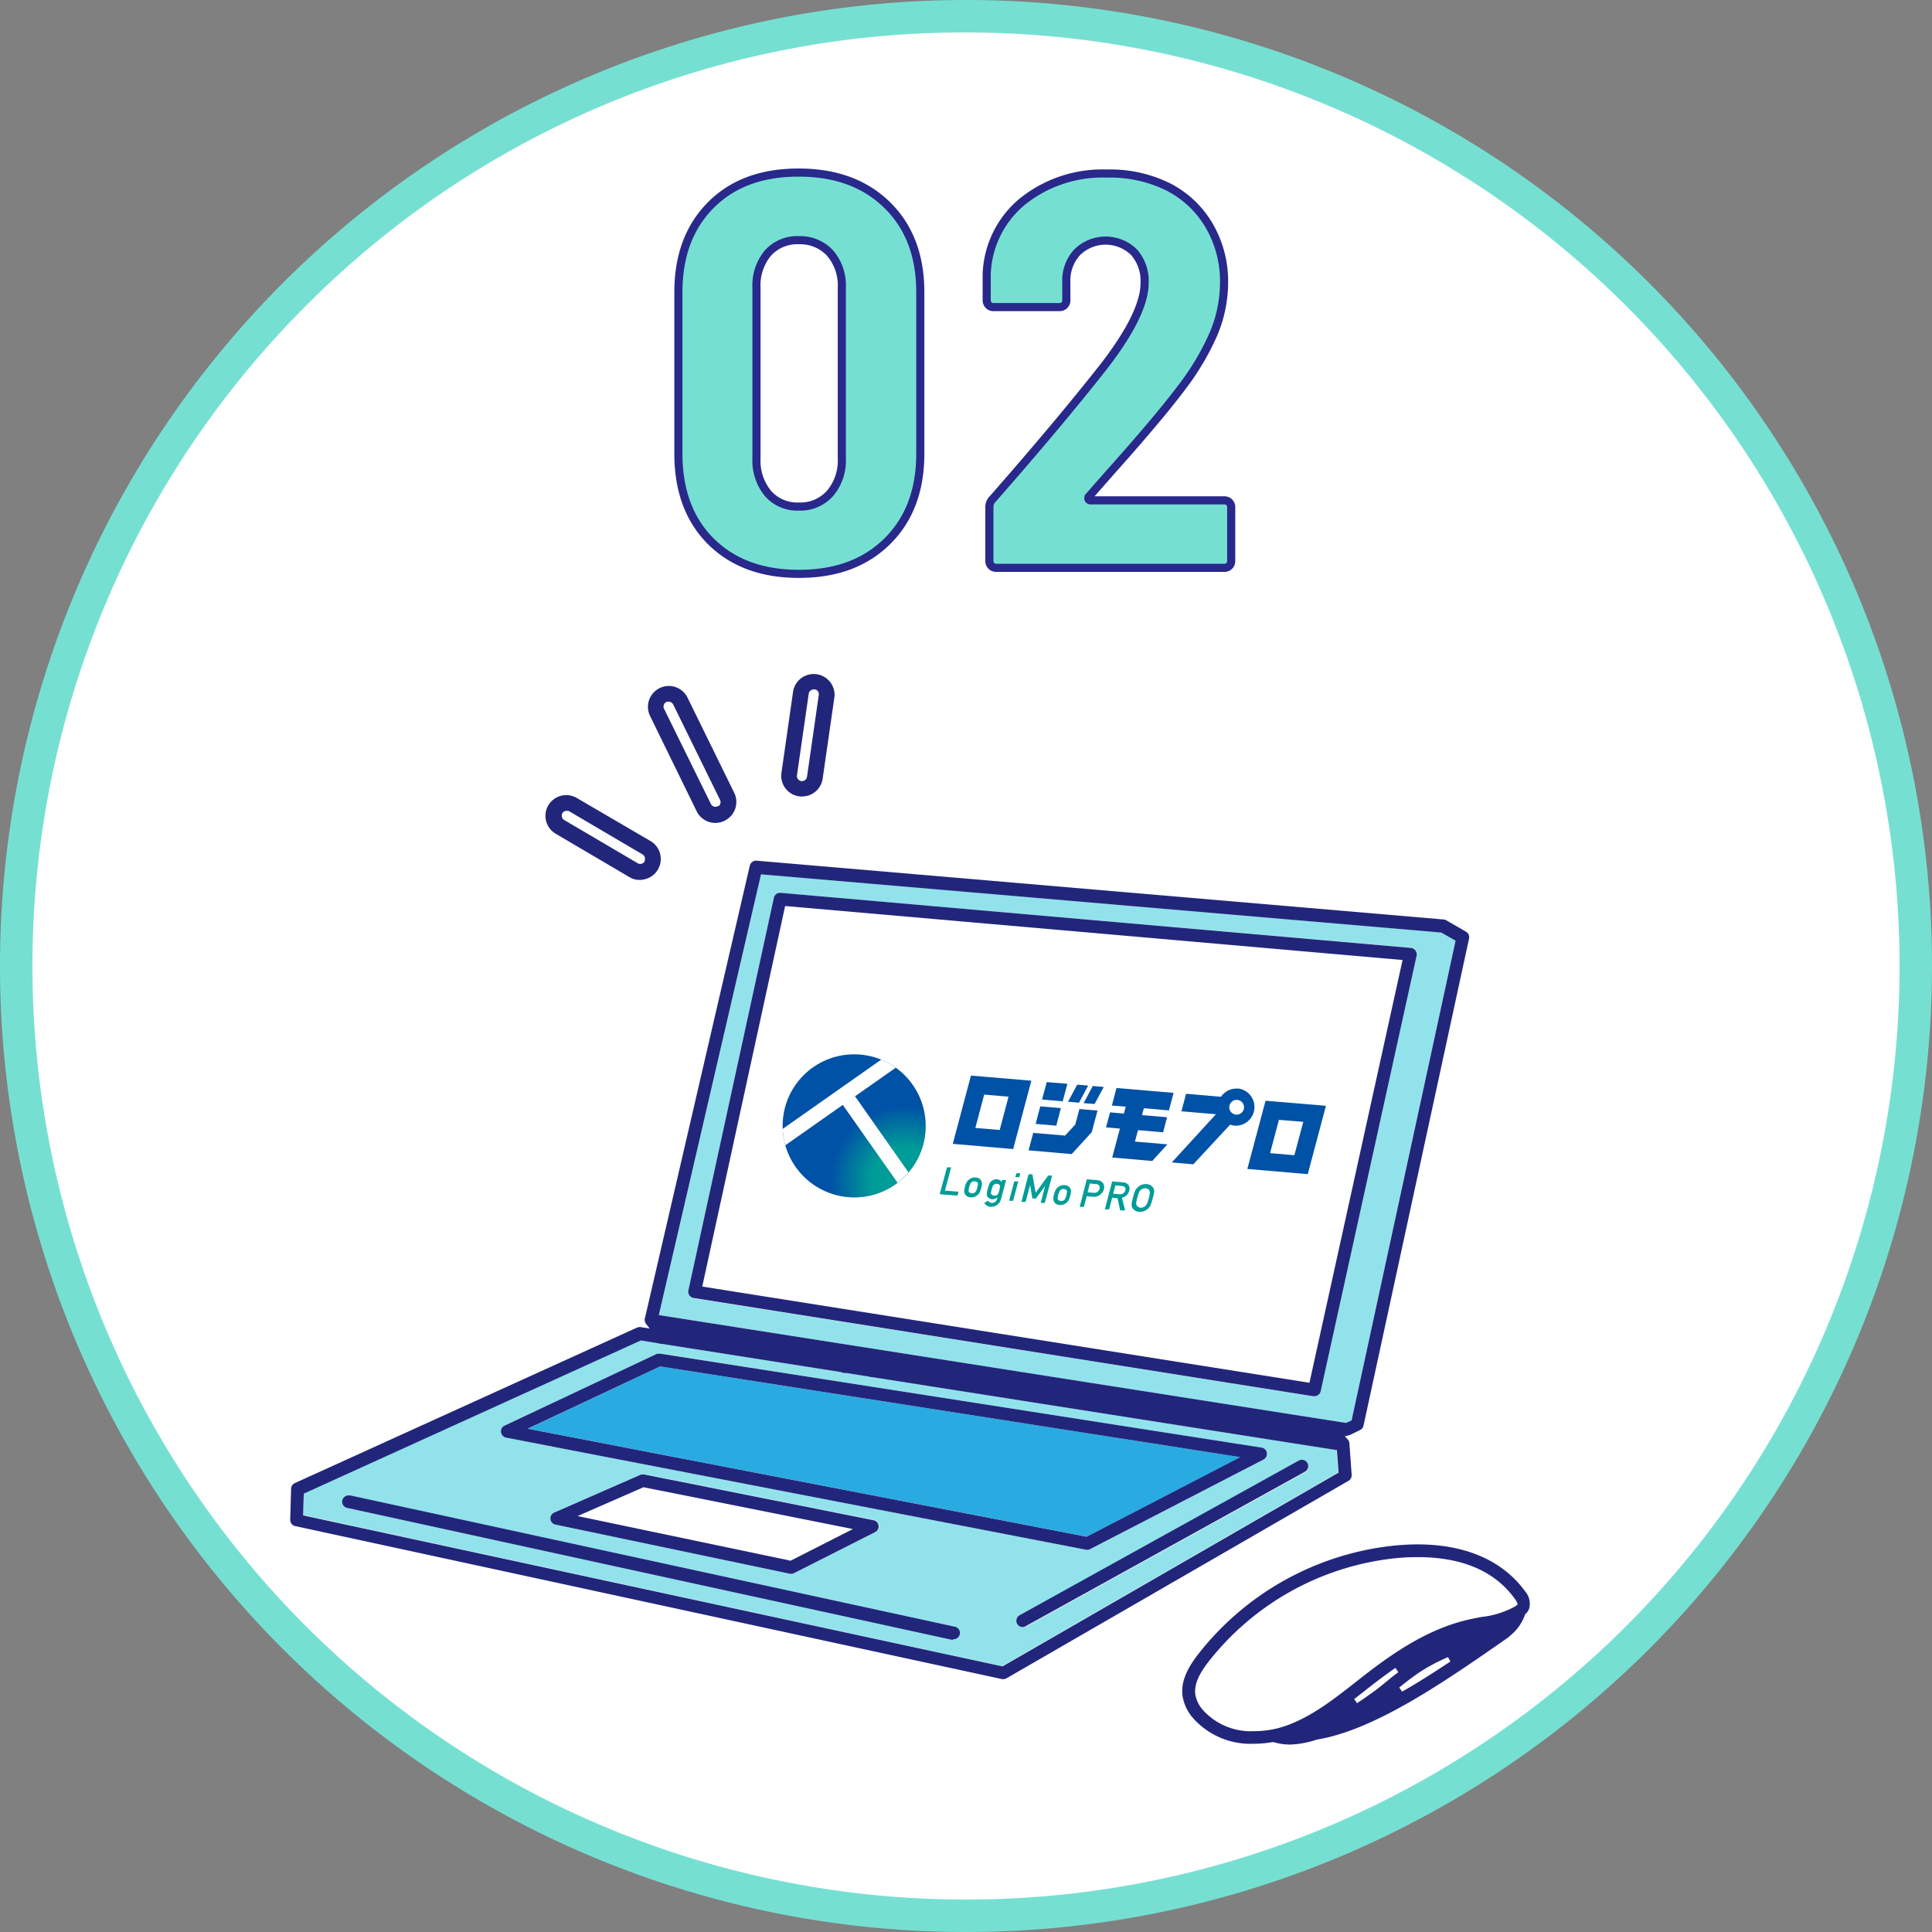 <svg xmlns="http://www.w3.org/2000/svg" xmlns:xlink="http://www.w3.org/1999/xlink" viewBox="0 0 238 238"><rect x="0" y="0" width="238" height="238" fill="#808080" stroke="none"/><defs><style>.cls-1{fill:#0052a6;}.cls-2{fill:#fff;}.cls-3{fill:#75e0d2;}.cls-4{fill:none;stroke:#29288b;}.cls-5{fill:#92e2ec;}.cls-6{fill:#29abe2;}.cls-7{fill:#22267a;}.cls-8{fill:#009c97;}.cls-9{clip-path:url(#clip-path);}.cls-10{fill:url(#新規グラデーションスウォッチ_17);}</style><clipPath id="clip-path"><circle class="cls-1" cx="105.22" cy="138.69" r="8.81"/></clipPath><radialGradient id="新規グラデーションスウォッチ_17" cx="54.36" cy="78.88" r="11.56" gradientTransform="translate(64 62.16) rotate(4.89)" gradientUnits="userSpaceOnUse"><stop offset="0.35" stop-color="#009c97"/><stop offset="0.79" stop-color="#009c97" stop-opacity="0"/></radialGradient></defs><g id="レイヤー_2" data-name="レイヤー 2"><g id="design"><circle class="cls-2" cx="119" cy="119" r="117"/><path class="cls-3" d="M119,4a115,115,0,0,1,81.32,196.32A115,115,0,0,1,37.68,37.68,114.25,114.25,0,0,1,119,4m0-4A119,119,0,1,0,238,119,119,119,0,0,0,119,0Z"/><path class="cls-2" d="M87.57,66.69q-4-4-4-10.81V36q0-6.72,4-10.74t10.84-4q6.8,0,10.88,4T113.37,36V55.88q0,6.79-4.08,10.81t-10.88,4Q91.62,70.7,87.57,66.69Zm14.68-5.91a6.23,6.23,0,0,0,1.45-4.35V35.49a6.12,6.12,0,0,0-1.45-4.32,5,5,0,0,0-3.84-1.58,4.86,4.86,0,0,0-3.81,1.58,6.24,6.24,0,0,0-1.41,4.32V56.43a6.36,6.36,0,0,0,1.41,4.35,4.79,4.79,0,0,0,3.81,1.62A4.88,4.88,0,0,0,102.25,60.78Z"/><path class="cls-2" d="M134.1,61.5a.26.26,0,0,0,.27.14h16.48a.82.82,0,0,1,.82.83v6.65a.82.82,0,0,1-.82.83H122.71a.82.82,0,0,1-.83-.83V62.47a1.36,1.36,0,0,1,.41-1Q130.6,52,136.09,45,141,38.59,141,34.88a5.35,5.35,0,0,0-1.3-3.81,5,5,0,0,0-7,0,5.1,5.1,0,0,0-1.34,3.67V37a.81.81,0,0,1-.24.59.78.78,0,0,1-.58.24h-8.17a.78.78,0,0,1-.58-.24.81.81,0,0,1-.24-.59V33.78a12.14,12.14,0,0,1,4.46-9,15.76,15.76,0,0,1,10.36-3.4A16.12,16.12,0,0,1,144,23.07a12.35,12.35,0,0,1,5,4.8,13.62,13.62,0,0,1,1.79,6.94,16.37,16.37,0,0,1-1.31,6.35,32.09,32.09,0,0,1-4,6.69c-1.14,1.51-2.52,3.2-4.12,5.08s-3.2,3.7-4.8,5.49l-2.47,2.81C134.08,61.32,134.05,61.41,134.1,61.5Z"/><path class="cls-3" d="M87.57,66.69q-4-4-4-10.81V36q0-6.72,4-10.74t10.84-4q6.8,0,10.88,4T113.37,36V55.88q0,6.79-4.08,10.81t-10.88,4Q91.62,70.7,87.57,66.69Zm14.68-5.91a6.23,6.23,0,0,0,1.45-4.35V35.49a6.12,6.12,0,0,0-1.45-4.32,5,5,0,0,0-3.84-1.58,4.86,4.86,0,0,0-3.81,1.58,6.24,6.24,0,0,0-1.41,4.32V56.43a6.36,6.36,0,0,0,1.41,4.35,4.79,4.79,0,0,0,3.81,1.62A4.88,4.88,0,0,0,102.25,60.78Z"/><path class="cls-3" d="M134.1,61.5a.26.26,0,0,0,.27.14h16.48a.82.82,0,0,1,.82.83v6.65a.82.82,0,0,1-.82.83H122.71a.82.82,0,0,1-.83-.83V62.47a1.36,1.36,0,0,1,.41-1Q130.6,52,136.09,45,141,38.59,141,34.88a5.35,5.35,0,0,0-1.3-3.81,5,5,0,0,0-7,0,5.1,5.1,0,0,0-1.34,3.67V37a.81.81,0,0,1-.24.59.78.78,0,0,1-.58.24h-8.17a.78.78,0,0,1-.58-.24.81.81,0,0,1-.24-.59V33.78a12.14,12.14,0,0,1,4.46-9,15.76,15.76,0,0,1,10.36-3.4A16.12,16.12,0,0,1,144,23.07a12.35,12.35,0,0,1,5,4.8,13.62,13.62,0,0,1,1.79,6.94,16.37,16.37,0,0,1-1.31,6.35,32.09,32.09,0,0,1-4,6.69c-1.14,1.51-2.52,3.2-4.12,5.08s-3.2,3.7-4.8,5.49l-2.47,2.81C134.08,61.32,134.05,61.41,134.1,61.5Z"/><path class="cls-4" d="M87.57,66.69q-4-4-4-10.81V36q0-6.72,4-10.74t10.84-4q6.8,0,10.88,4T113.37,36V55.88q0,6.79-4.08,10.81t-10.88,4Q91.62,70.7,87.57,66.69Zm14.68-5.91a6.23,6.23,0,0,0,1.45-4.35V35.49a6.12,6.12,0,0,0-1.45-4.32,5,5,0,0,0-3.84-1.58,4.86,4.86,0,0,0-3.81,1.58,6.24,6.24,0,0,0-1.41,4.32V56.43a6.36,6.36,0,0,0,1.41,4.35,4.79,4.79,0,0,0,3.81,1.62A4.88,4.88,0,0,0,102.25,60.78Z"/><path class="cls-4" d="M134.1,61.5a.26.26,0,0,0,.27.14h16.48a.82.82,0,0,1,.82.83v6.65a.82.82,0,0,1-.82.83H122.71a.82.82,0,0,1-.83-.83V62.47a1.36,1.36,0,0,1,.41-1Q130.6,52,136.09,45,141,38.59,141,34.88a5.35,5.35,0,0,0-1.3-3.81,5,5,0,0,0-7,0,5.1,5.1,0,0,0-1.34,3.67V37a.81.81,0,0,1-.24.59.78.78,0,0,1-.58.24h-8.17a.78.78,0,0,1-.58-.24.81.81,0,0,1-.24-.59V33.78a12.14,12.14,0,0,1,4.46-9,15.76,15.76,0,0,1,10.36-3.4A16.12,16.12,0,0,1,144,23.07a12.35,12.35,0,0,1,5,4.8,13.62,13.62,0,0,1,1.79,6.94,16.37,16.37,0,0,1-1.31,6.35,32.09,32.09,0,0,1-4,6.69c-1.14,1.51-2.52,3.2-4.12,5.08s-3.2,3.7-4.8,5.49l-2.47,2.81C134.08,61.32,134.05,61.41,134.1,61.5Z"/><path class="cls-5" d="M37.34,186.63l.08-2.68,41.47-18.84,2.15.34a1.07,1.07,0,0,0,.36.08h.12L103.58,169l0,0a.8.8,0,0,0,.4.11l.18,0h.05l2.72.42a1,1,0,0,0,.36.08h.1l57.25,9,.2,2.77-41.4,23.87ZM43,184.22a.78.78,0,0,0-.17,1.55l74.43,16.16a.44.44,0,0,0,.16,0,.79.79,0,0,0,.77-.62.73.73,0,0,0-.11-.59.74.74,0,0,0-.49-.34L43.16,184.24Zm117.41-4.39a.79.79,0,0,0-.38.09L125.66,199a.78.78,0,0,0,.38,1.47.75.75,0,0,0,.38-.1l34.36-19a.79.79,0,0,0,.37-.47.75.75,0,0,0-.07-.6A.77.77,0,0,0,160.4,179.83Zm-81.22,1.78a.87.87,0,0,0-.32.06l-10.59,4.64a.78.78,0,0,0,.16,1.48l28.91,6.06a.41.41,0,0,0,.16,0,.85.85,0,0,0,.35-.08l10-5.06a.78.78,0,0,0-.2-1.47l-28.27-5.64Zm2-14.87a.75.75,0,0,0-.33.07l-18.67,8.8a.75.75,0,0,0-.44.8.79.79,0,0,0,.63.68l71.5,13.82H134a.74.74,0,0,0,.36-.09l21.29-11a.77.77,0,0,0,.41-.82.76.76,0,0,0-.65-.65L81.32,166.74Z"/><path class="cls-2" d="M166.81,209.31l2.23-1.74c1-.8,2-1.49,2.85-2.09l.37.49c-.43.34-.86.68-1.27,1-.57.46-1.15.93-1.73,1.37s-1.33,1-2.09,1.45Z"/><path class="cls-5" d="M81.16,162l12.59-54.31,83.8,7.17,1.76,1L166.49,175l-.68.31ZM96.1,110a.79.79,0,0,0-.77.62L84.8,159a.82.82,0,0,0,.12.61.79.79,0,0,0,.53.33L161.8,172h.12a.8.8,0,0,0,.77-.62l11.82-53.68a.83.83,0,0,0-.14-.63.79.79,0,0,0-.56-.32L96.17,110l-.07-.31Z"/><polygon class="cls-6" points="65.03 176 81.31 168.33 152.83 179.5 133.91 189.31 65.03 176"/><polygon class="cls-2" points="71.15 186.76 79.27 183.21 105.07 188.36 97.39 192.26 71.15 186.76"/><path class="cls-2" d="M154.5,213.22a8,8,0,0,1-6.31-2.59,4,4,0,0,1-.94-1.92c-.2-1.41.75-2.86,1.59-4A33.74,33.74,0,0,1,171.57,192a26.85,26.85,0,0,1,3.05-.17c5.49,0,9.52,1.71,12,5.1a2.29,2.29,0,0,1,.28.47l.08.2-.17.15a1.46,1.46,0,0,1-.19.13,10.83,10.83,0,0,1-4,1.27c-.49.09-.93.17-1.36.27-5.1,1.09-9.5,4.11-13.13,6.92l-1.17.91c-2.67,2.1-5.43,4.26-8.6,5.35a11.85,11.85,0,0,1-3.81.63Z"/><path class="cls-2" d="M172.37,207.89a29.61,29.61,0,0,1,2.52-1.9,21.57,21.57,0,0,1,3.49-1.85l.29.54c-2.23,1.48-4.17,2.69-5.95,3.71Z"/><path class="cls-7" d="M123.62,206.85l-.17,0L36.37,188a.79.79,0,0,1-.62-.79l.11-3.82a.78.78,0,0,1,.46-.69l42.14-19.15a.88.88,0,0,1,.32-.07h.12l1.13.18-.47-.61a.79.79,0,0,1-.12-.63l12.93-55.79a.81.81,0,0,1,.77-.61l84.71,7.25a.76.76,0,0,1,.33.11l2.41,1.39a.79.79,0,0,1,.38.85l-13,60a.77.77,0,0,1-.42.54l-.1.05-1.13.55-.15.05-.5.13.35.38a.7.7,0,0,1,.21.47l.28,3.89a.79.79,0,0,1-.39.74L124,206.74A.79.79,0,0,1,123.62,206.85ZM37.42,184l-.08,2.68,86.15,18.6,41.4-23.87-.2-2.77-57.29-9h-.07a.71.71,0,0,1-.28-.06l-2.79-.44h-.05l-.18,0a.8.8,0,0,1-.4-.11l0,0-22.11-3.48-.09,0a.88.88,0,0,1-.28-.06l-2.21-.36ZM81.16,162l84.65,13.29.69-.31,12.81-59.1-1.76-1-83.8-7.17Z"/><path class="cls-7" d="M161.92,172h-.13l-76.34-12.1a.79.79,0,0,1-.53-.33.82.82,0,0,1-.12-.61L95.33,110.6a.79.79,0,0,1,.76-.62l77.72,6.79a.79.79,0,0,1,.56.32.84.84,0,0,1,.14.64L162.69,171.4A.8.8,0,0,1,161.92,172ZM86.51,158.49l74.8,11.85,11.47-52.08-76.06-6.65Z"/><path class="cls-7" d="M134,190.92h-.15l-71.5-13.82a.79.79,0,0,1-.63-.68.76.76,0,0,1,.44-.8l18.67-8.8a.77.77,0,0,1,.34-.07h.12l74.12,11.58a.76.76,0,0,1,.65.65.77.77,0,0,1-.41.82l-21.29,11A.74.74,0,0,1,134,190.92ZM65,176l68.87,13.31,18.92-9.81L81.31,168.33Z"/><path class="cls-7" d="M97.5,193.87a.5.5,0,0,1-.17,0l-28.9-6.06a.78.78,0,0,1-.16-1.48l10.59-4.64a.87.87,0,0,1,.32-.06h.15l28.27,5.64a.78.78,0,0,1,.2,1.47l-10,5.06A.85.85,0,0,1,97.5,193.87Zm-26.35-7.11,26.24,5.5,7.68-3.9-25.8-5.15Z"/><path class="cls-7" d="M126,200.44a.78.78,0,0,1-.38-1.47L160,179.92a.79.79,0,0,1,.38-.09.77.77,0,0,1,.68.4.79.79,0,0,1-.3,1.07l-34.36,19A.75.75,0,0,1,126,200.44Z"/><path class="cls-7" d="M117.41,202l-.16,0L42.82,185.77a.78.78,0,0,1,.17-1.55l.17,0,74.42,16.16a.78.78,0,0,1-.17,1.55Z"/><path class="cls-7" d="M158.89,214.91a7,7,0,0,1-2-.3l-.07,0h-.07a13.93,13.93,0,0,1-2.3.2,9.46,9.46,0,0,1-7.48-3.16,5.38,5.38,0,0,1-1.29-2.71c-.28-2,.87-3.79,1.9-5.13a35.29,35.29,0,0,1,23.8-13.37,30.7,30.7,0,0,1,3.25-.19c5.91,0,10.49,2,13.23,5.76a2.33,2.33,0,0,1,.52,2.13,1.73,1.73,0,0,1-.47.7l-.07.06,0,.08a5.76,5.76,0,0,1-1.85,2.55,1.37,1.37,0,0,1-.19.18c-7.68,5.35-16.39,11.42-23.59,12.59A11.31,11.31,0,0,1,158.89,214.91Zm15.73-23.09a26.85,26.85,0,0,0-3.05.17,33.74,33.74,0,0,0-22.73,12.76c-.84,1.1-1.79,2.55-1.59,4a3.89,3.89,0,0,0,.95,1.92,7.94,7.94,0,0,0,6.3,2.59,11.85,11.85,0,0,0,3.81-.63c3.17-1.09,5.93-3.25,8.6-5.34l1.17-.92c3.63-2.81,8-5.83,13.13-6.92.43-.1.88-.18,1.32-.26a11,11,0,0,0,4.08-1.28,1.46,1.46,0,0,0,.19-.13l.17-.15-.08-.2a2.36,2.36,0,0,0-.28-.47C184.14,193.53,180.11,191.82,174.62,191.82Zm-2.72,13.65c-.89.61-1.82,1.3-2.86,2.1l-2.22,1.74.35.5c.77-.49,1.46-1,2.09-1.45s1.16-.91,1.73-1.37c.41-.34.84-.68,1.27-1Zm6.48-1.33a22.39,22.39,0,0,0-3.49,1.85c-.89.59-1.73,1.26-2.52,1.89l.35.51c1.77-1,3.72-2.23,5.95-3.71Z"/><path class="cls-2" d="M80.86,80.78h0a.63.63,0,0,0-.27.85l5.77,11.75a.62.62,0,0,0,.84.24l.09-.05h0a.62.62,0,0,0,.17-.79L81.69,81a.62.62,0,0,0-.36-.29A.59.59,0,0,0,80.86,80.78Z"/><path class="cls-2" d="M69.84,96.25a.63.63,0,0,0-.83.26.63.63,0,0,0,.24.86l9.06,5.33a.64.64,0,0,0,.84-.26l0-.1h0a.63.63,0,0,0-.29-.76Z"/><path class="cls-7" d="M85.85,100a2.58,2.58,0,0,0,1.48,1.25h0a2.57,2.57,0,0,0,2-.18,2.35,2.35,0,0,0,.37-.24,2.56,2.56,0,0,0,.73-3.2L84.65,85.85a2.57,2.57,0,0,0-4.57,2.35ZM82.08,86.48a.67.67,0,0,1,.5,0,.63.63,0,0,1,.34.28l5.77,11.76a.62.62,0,0,1-.18.79h0l-.09,0a.62.62,0,0,1-.48.05h0a.68.68,0,0,1-.35-.29L81.81,87.33A.63.63,0,0,1,82.08,86.48Z"/><path class="cls-7" d="M68.53,102.75l9.06,5.33a2.48,2.48,0,0,0,.44.2,2.51,2.51,0,0,0,1.51,0,2.54,2.54,0,0,0,1.54-1.22,3.65,3.65,0,0,0,.18-.41,2.56,2.56,0,0,0-1.17-3.07L71,98.27a2.57,2.57,0,0,0-3.49,1A2.56,2.56,0,0,0,68.53,102.75Zm1.09-2.84a.67.67,0,0,1,.37,0l.08,0,9.06,5.33a.63.63,0,0,1,.29.76h0a.69.69,0,0,1,0,.1.63.63,0,0,1-.83.26l-9.06-5.33a.63.63,0,0,1-.25-.86A.61.61,0,0,1,69.62,99.91Z"/><path class="cls-7" d="M96.25,95.3A2.56,2.56,0,0,0,98,98a2.71,2.71,0,0,0,.51.11,2.17,2.17,0,0,0,.44,0,2.56,2.56,0,0,0,2.4-2.24l1.45-10.06a2.57,2.57,0,0,0-5.1-.61Zm4.07-10.37.12,0a.61.61,0,0,1,.43.64L99.42,95.66a.63.63,0,0,1-.58.56h-.11a.61.61,0,0,1-.42-.23.57.57,0,0,1-.14-.43l1.45-10.06A.64.64,0,0,1,100.32,84.93Z"/><path class="cls-8" d="M116.66,143.8l.51,0-.76,2.87,1.66.14-.13.48-2.18-.18Z"/><path class="cls-8" d="M118.87,146.19a2.34,2.34,0,0,1,.22-.57,1.12,1.12,0,0,1,.29-.32,1.21,1.21,0,0,1,.34-.19,1,1,0,0,1,.48-.05,1,1,0,0,1,.44.13.59.59,0,0,1,.21.24.67.67,0,0,1,.12.35,2.25,2.25,0,0,1-.1.58,2,2,0,0,1-.21.57.94.94,0,0,1-.3.33l-.14.09a.76.76,0,0,1-.18.09,1.24,1.24,0,0,1-.49.06.91.91,0,0,1-.43-.14.84.84,0,0,1-.23-.23.8.8,0,0,1-.11-.36A2.74,2.74,0,0,1,118.87,146.19Zm1.51.14a2.36,2.36,0,0,0,.08-.38.49.49,0,0,0,0-.21.43.43,0,0,0-.13-.14.48.48,0,0,0-.22-.06.5.5,0,0,0-.24,0,.49.49,0,0,0-.2.11.55.55,0,0,0-.14.19,2.24,2.24,0,0,0-.13.36,2,2,0,0,0-.07.37.46.46,0,0,0,0,.21.43.43,0,0,0,.13.14.48.48,0,0,0,.22.07.48.48,0,0,0,.24,0,.56.56,0,0,0,.19-.11.43.43,0,0,0,.15-.2A1.52,1.52,0,0,0,120.38,146.33Z"/><path class="cls-8" d="M122.88,147.5a1,1,0,0,1-.7.23.78.78,0,0,1-.56-.35.67.67,0,0,1-.06-.3,3.19,3.19,0,0,1,.12-.64,3.83,3.83,0,0,1,.22-.65,1,1,0,0,1,.21-.27,1,1,0,0,1,.31-.18.91.91,0,0,1,.41-.06.65.65,0,0,1,.55.34l.07-.25.49,0-.62,2.33a1.25,1.25,0,0,1-.53.76,1.28,1.28,0,0,1-.8.2.93.93,0,0,1-.74-.48l.46-.26a.69.69,0,0,0,.18.16.43.43,0,0,0,.23.1.7.7,0,0,0,.44-.1.66.66,0,0,0,.26-.37Zm-.71-1a2.9,2.9,0,0,0-.08.38.27.27,0,0,0,0,.18.29.29,0,0,0,.12.13.34.34,0,0,0,.22.09.42.42,0,0,0,.25,0,.5.5,0,0,0,.18-.1.45.45,0,0,0,.13-.17,2.39,2.39,0,0,0,.11-.38,3.11,3.11,0,0,0,.09-.39.27.27,0,0,0,0-.18.6.6,0,0,0-.11-.14.62.62,0,0,0-.23-.08.66.66,0,0,0-.25,0,.7.7,0,0,0-.18.12.34.34,0,0,0-.13.16A3.27,3.27,0,0,0,122.17,146.48Z"/><path class="cls-8" d="M125.2,144.53l.49,0-.13.48-.48,0Zm-.25,1,.49,0-.64,2.39-.49,0Z"/><path class="cls-8" d="M126.7,144.66l.48,0,.4,2.27,1.54-2.11.49,0-.9,3.36-.51,0,.55-2.09h0l-1.14,1.55-.43,0-.28-1.67h0l-.56,2.09-.51,0Z"/><path class="cls-8" d="M129.85,147.13a2,2,0,0,1,.21-.57,1.12,1.12,0,0,1,.29-.32,1.21,1.21,0,0,1,.34-.19,1,1,0,0,1,.48-.05.85.85,0,0,1,.44.13.59.59,0,0,1,.21.24.57.57,0,0,1,.12.35,2.25,2.25,0,0,1-.1.58,2,2,0,0,1-.21.57,1,1,0,0,1-.29.33l-.15.09a.76.76,0,0,1-.18.09,1.22,1.22,0,0,1-.49.06.91.91,0,0,1-.43-.14.68.68,0,0,1-.22-.23.61.61,0,0,1-.11-.36A1.85,1.85,0,0,1,129.85,147.13Zm1.5.13a1.55,1.55,0,0,0,.08-.37.49.49,0,0,0,0-.21.34.34,0,0,0-.13-.14.48.48,0,0,0-.22-.06.65.65,0,0,0-.24,0,.67.67,0,0,0-.2.12.72.72,0,0,0-.14.19,2.24,2.24,0,0,0-.13.36,3.58,3.58,0,0,0-.07.37.46.46,0,0,0,0,.21.43.43,0,0,0,.13.14.48.48,0,0,0,.22.07.47.47,0,0,0,.24,0,.57.57,0,0,0,.35-.31A2.31,2.31,0,0,0,131.35,147.26Z"/><path class="cls-8" d="M133.88,145.27l1.23.11a1.51,1.51,0,0,1,.38.07.86.86,0,0,1,.33.23.64.64,0,0,1,.17.34.92.92,0,0,1,0,.49,1.29,1.29,0,0,1-.45.65,1.21,1.21,0,0,1-.88.27l-.79-.07-.35,1.31-.51,0Zm.1,1.61.76.06a.64.64,0,0,0,.48-.13.82.82,0,0,0,.24-.36.75.75,0,0,0,0-.29.36.36,0,0,0-.12-.18.64.64,0,0,0-.35-.12l-.74-.07Z"/><path class="cls-8" d="M137,145.54l1.33.11a.91.91,0,0,1,.64.28.75.75,0,0,1,.14.74,1.19,1.19,0,0,1-.9.88l.39,1.55-.61,0-.32-1.49-.66-.06-.38,1.43-.52,0Zm.13,1.51.78.07a.7.7,0,0,0,.48-.13.64.64,0,0,0,.24-.36.39.39,0,0,0-.07-.39.54.54,0,0,0-.35-.14l-.81-.07Z"/><path class="cls-8" d="M139.59,147.47a7.3,7.3,0,0,1,.24-.78,1.51,1.51,0,0,1,.2-.31,1.88,1.88,0,0,1,.51-.38,1.41,1.41,0,0,1,.72-.13,1.07,1.07,0,0,1,.63.25.89.89,0,0,1,.27.45.65.65,0,0,1,0,.33q0,.19-.18.78a6.53,6.53,0,0,1-.24.78.87.87,0,0,1-.2.31,1.53,1.53,0,0,1-.5.38,1.43,1.43,0,0,1-.73.13,1,1,0,0,1-.61-.25.81.81,0,0,1-.29-.44c0-.05,0-.11,0-.15a.6.6,0,0,1,0-.19A6.1,6.1,0,0,1,139.59,147.47Zm.52.05a3.26,3.26,0,0,0-.14.67.43.43,0,0,0,.06.29.39.39,0,0,0,.17.19.5.5,0,0,0,.29.1.64.64,0,0,0,.34-.05.86.86,0,0,0,.46-.42,3.72,3.72,0,0,0,.22-.66,5.79,5.79,0,0,0,.14-.68.65.65,0,0,0-.06-.29.58.58,0,0,0-.16-.19.81.81,0,0,0-.3-.1.74.74,0,0,0-.34.05.84.84,0,0,0-.26.15.79.79,0,0,0-.2.27A3.92,3.92,0,0,0,140.11,147.52Z"/><polygon class="cls-1" points="140.19 139.22 143.28 139.49 143.77 137.63 140.68 137.37 140.91 136.52 144 136.79 144.57 134.63 137.54 134.03 136.97 136.19 138.68 136.33 138.45 137.18 136.75 137.03 136.25 138.88 137.96 139.03 137.01 142.59 141.94 143.02 143.81 140.97 139.81 140.63 140.19 139.22"/><path class="cls-1" d="M117.37,140.91l7.44.64,2.24-8.42-7.44-.63Zm6.87-5.81-1.09,4.1-3-.25,1.09-4.11Z"/><path class="cls-1" d="M155.9,135.6,153.66,144l7.44.64,2.24-8.42Zm.56,6.45,1.09-4.1,3,.25-1.1,4.11Z"/><path class="cls-1" d="M152.52,134.11a2.3,2.3,0,0,0-2.11,1l-4.3-.37-.57,2.16,4.25.36-5.44,5.94,2.65.23,4.54-4.89a2.4,2.4,0,0,0,.59.13,2.3,2.3,0,0,0,.39-4.58Zm-.27,3.2a.91.91,0,1,1,1-.83A.92.92,0,0,1,152.25,137.31Z"/><polygon class="cls-1" points="135.97 133.9 134.62 133.78 133.49 135.89 134.84 136 135.97 133.9"/><polygon class="cls-1" points="134.05 133.73 132.7 133.62 131.57 135.72 132.92 135.84 134.05 133.73"/><polygon class="cls-1" points="131.49 133.51 128.95 133.3 128.37 135.45 130.91 135.67 131.49 133.51"/><polygon class="cls-1" points="130.69 136.51 128.15 136.29 127.58 138.45 130.12 138.67 130.69 136.51"/><polygon class="cls-1" points="132.46 138.53 131.21 139.89 127.28 139.56 126.71 141.71 132.02 142.17 134.49 139.47 135.2 136.81 132.97 136.62 132.46 138.53"/><circle class="cls-1" cx="105.22" cy="138.69" r="8.81"/><g class="cls-9"><circle class="cls-10" cx="111.43" cy="145.39" r="11.56"/><polygon class="cls-2" points="113.08 149.27 113.04 146.03 105.33 135.05 113.19 129.53 109.91 129.58 94.41 140.48 94.73 142.5 103.82 136.11 113.08 149.27"/></g></g></g></svg>
